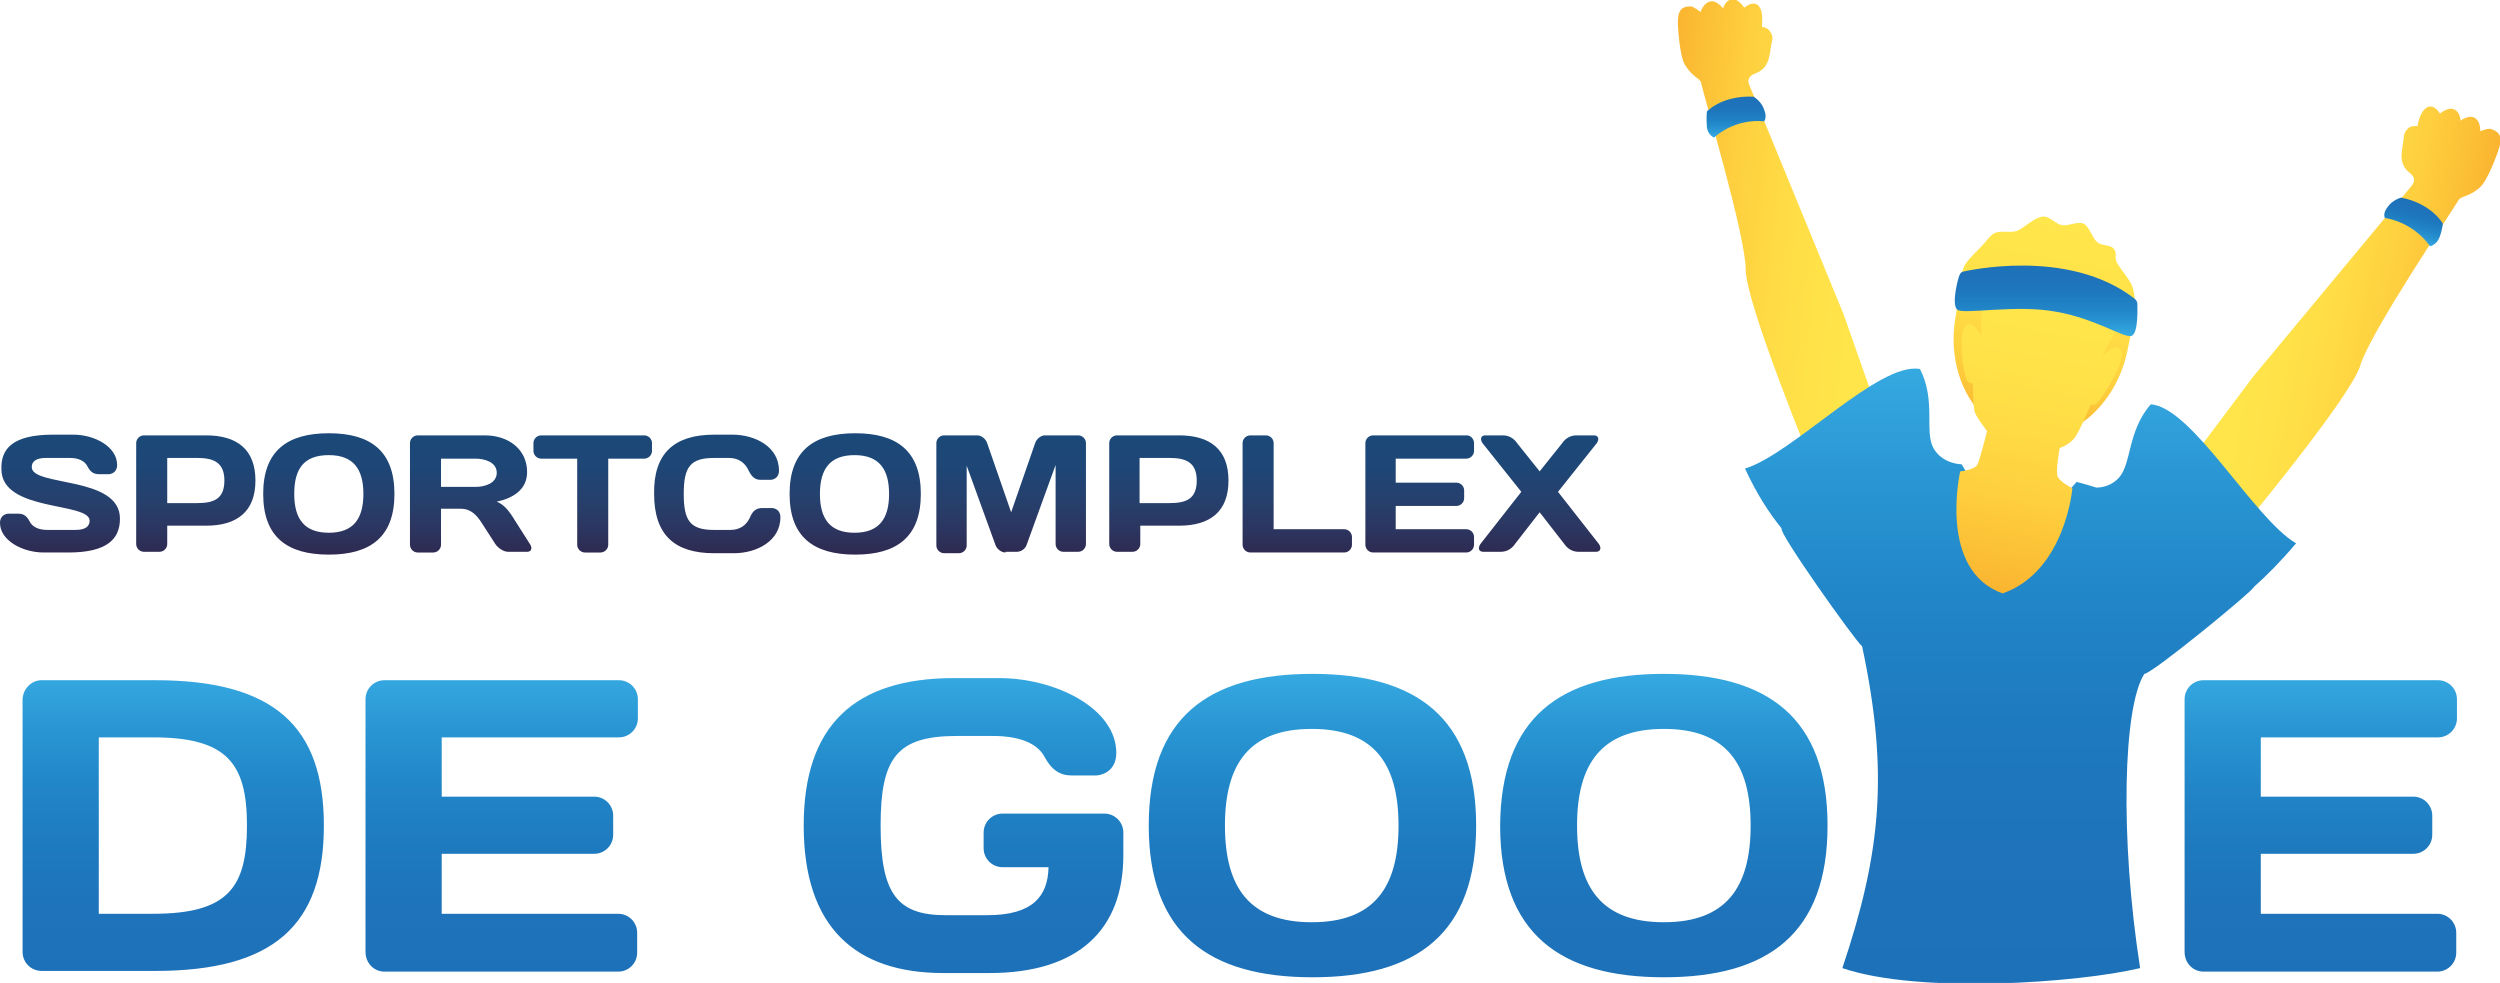 <svg version="1.1" id="Artwork" xmlns="http://www.w3.org/2000/svg" x="0" y="0" viewBox="0 0 354.3 139.3" xml:space="preserve"><style type="text/css">.st0{fill:url(#SVGID_1_)}.st1{fill:url(#SVGID_2_)}.st2{fill:url(#SVGID_3_)}.st3{fill:url(#SVGID_4_)}.st4{fill:url(#SVGID_5_)}.st5{fill:url(#SVGID_6_)}.st6{fill:url(#SVGID_7_)}.st7{fill:url(#SVGID_8_)}.st8{fill:url(#SVGID_9_)}.st9{fill:url(#SVGID_10_)}</style><linearGradient id="SVGID_1_" gradientUnits="userSpaceOnUse" x1="113.42" y1="78.608" x2="113.42" y2="61.383"><stop offset="0" stop-color="#2e2950"/><stop offset=".194" stop-color="#2c355f"/><stop offset=".452" stop-color="#26406d"/><stop offset=".717" stop-color="#1e4676"/><stop offset="1" stop-color="#1b4979"/></linearGradient><path class="st0" d="M7.5 61.6h2.9c3 0 6.2 1.7 6.2 4.3 0 1.1-.9 1.3-1.2 1.3H14c-.7 0-1.2-.3-1.6-1.1-.4-.8-1.3-1.2-2.5-1.2H6.5c-1.4 0-2 .5-2 1.3C4.5 69 17 67.4 17 73.5c0 2.8-1.7 4.8-7.3 4.8H6.2c-3 0-6.2-1.7-6.2-4.2 0-1.1.9-1.3 1.2-1.3h1.4c.7 0 1.2.3 1.6 1.1.4.8 1.3 1.2 2.5 1.2h4c1.4 0 2-.5 2-1.3 0-2.7-12.5-1.2-12.5-7.3-.1-2.9 1.6-4.9 7.3-4.9zm21.7.1c4.4 0 7 2 7 6.4s-2.6 6.4-7 6.4h-5.5v2.6c0 .6-.5 1.1-1.1 1.1h-2.2c-.6 0-1.1-.5-1.1-1.1V62.8c0-.6.5-1.1 1.1-1.1h8.8zM23.7 65v6.3h4.2c2.3 0 3.9-.5 3.9-3.2s-1.7-3.2-3.9-3.2h-4.2zm22.9-3.6c5.9 0 9.3 2.5 9.3 8.6s-3.4 8.6-9.3 8.6-9.3-2.5-9.3-8.6 3.4-8.6 9.3-8.6zM41.7 70c0 3.5 1.4 5.5 4.9 5.5 3.5 0 4.9-2 4.9-5.5s-1.4-5.5-4.9-5.5c-3.6 0-4.9 2-4.9 5.5zm20.8 2.2v5c0 .6-.5 1.1-1.1 1.1h-2.2c-.6 0-1.1-.5-1.1-1.1V62.8c0-.6.5-1.1 1.1-1.1h9.5c3.4 0 6 2 6 5.2 0 2.5-2 3.7-4.3 4.2 1 .4 1.7 1.2 2.6 2.7l2.1 3.3c.4.6.2 1.1-.4 1.1H72c-.6 0-1.4-.5-1.8-1.1l-2-3.1c-.6-.9-1.4-1.9-2.9-1.9h-2.8zm0-7.2v4h4.9c1.3 0 3-.5 3-2s-1.7-2-3-2h-4.9zm28.8-3.3c.6 0 1.1.5 1.1 1.1v1.1c0 .6-.5 1.1-1.1 1.1h-5.1v12.2c0 .6-.5 1.1-1.1 1.1h-2.2c-.6 0-1.1-.5-1.1-1.1V65h-5.1c-.6 0-1.1-.5-1.1-1.1v-1.1c0-.6.5-1.1 1.1-1.1h14.6zm9.9-.1h2.6c3.2 0 6.6 1.7 6.6 5.1 0 1.1-.9 1.3-1.2 1.3h-1.4c-.7 0-1.2-.3-1.7-1.3-.5-1.1-1.4-1.8-2.8-1.8h-2.1c-3.4 0-4.3 1.3-4.3 5.1s.9 5.1 4.3 5.1h2.3c1.4 0 2.3-.7 2.8-1.8.4-1 1-1.3 1.7-1.3h1.4c.3 0 1.2.2 1.2 1.3 0 3.4-3.4 5.1-6.6 5.1h-2.8c-5.6 0-8.5-2.6-8.5-8.4-.1-5.7 2.8-8.4 8.5-8.4zm20-.2c5.9 0 9.3 2.5 9.3 8.6s-3.4 8.6-9.3 8.6-9.3-2.5-9.3-8.6 3.4-8.6 9.3-8.6zm-5 8.6c0 3.5 1.4 5.5 4.9 5.5 3.5 0 4.9-2 4.9-5.5s-1.4-5.5-4.9-5.5c-3.5 0-4.9 2-4.9 5.5zm26.3 8.3c-.6 0-1.2-.5-1.4-1L137 66v11.3c0 .6-.5 1.1-1.1 1.1h-2.1c-.6 0-1.1-.5-1.1-1.1V62.8c0-.6.5-1.1 1.1-1.1h4.7c.6 0 1.2.5 1.4 1.1l3.4 9.8 3.4-9.8c.2-.6.8-1.1 1.4-1.1h4.7c.6 0 1.1.5 1.1 1.1v14.3c0 .6-.5 1.1-1.1 1.1h-2.1c-.6 0-1.1-.5-1.1-1.1V65.9l-4.1 11.3c-.2.6-.8 1-1.4 1h-1.6zm24.6-16.6c4.4 0 7 2 7 6.4s-2.6 6.4-7 6.4h-5.5v2.6c0 .6-.5 1.1-1.1 1.1h-2.2c-.6 0-1.1-.5-1.1-1.1V62.8c0-.6.5-1.1 1.1-1.1h8.8zm-5.6 3.3v6.3h4.2c2.3 0 3.9-.5 3.9-3.2s-1.7-3.2-3.9-3.2h-4.2zm17.9-3.3c.6 0 1.1.5 1.1 1.1V75h10c.6 0 1.1.5 1.1 1.1v1.1c0 .6-.5 1.1-1.1 1.1h-13.3c-.6 0-1.1-.5-1.1-1.1V62.8c0-.6.5-1.1 1.1-1.1h2.2zm29.5 1.1v1.1c0 .6-.5 1.1-1.1 1.1h-10v3.4h8.6c.6 0 1.1.5 1.1 1.1v1.1c0 .6-.5 1.1-1.1 1.1h-8.6V75h10c.6 0 1.1.5 1.1 1.1v1.1c0 .6-.5 1.1-1.1 1.1h-13.2c-.6 0-1.1-.5-1.1-1.1V62.8c0-.6.5-1.1 1.1-1.1h13.3c.5 0 1 .5 1 1.1zm9.3 4l3.2-4c.4-.6 1.1-1.1 2-1.1h2.5c.6 0 .8.5.4 1.1l-5.5 6.9 5.8 7.4c.4.6.2 1.1-.4 1.1h-2.5c-.9 0-1.6-.5-2-1.1l-3.5-4.5-3.5 4.5c-.4.6-1.1 1.1-2 1.1h-2.5c-.6 0-.8-.5-.4-1.1l5.8-7.4-5.5-6.9c-.4-.6-.2-1.1.4-1.1h2.5c.9 0 1.6.5 2 1.1l3.2 4z"/><linearGradient id="SVGID_2_" gradientUnits="userSpaceOnUse" x1="175.703" y1="95.512" x2="175.703" y2="138.564"><stop offset="0" stop-color="#36a9e1"/><stop offset=".168" stop-color="#2a97d4"/><stop offset=".367" stop-color="#2186c8"/><stop offset=".57" stop-color="#1e7abf"/><stop offset=".778" stop-color="#1e73ba"/><stop offset="1" stop-color="#1d71b8"/></linearGradient><path class="st1" d="M22 96.4c16.8 0 23.9 6.5 23.9 20.6 0 14.1-7.1 20.6-23.9 20.6H5.9c-1.5 0-2.7-1.2-2.7-2.7V99.2c0-1.5 1.2-2.8 2.7-2.8H22zm-8 8.1v25h7.7c10.6 0 13.3-3.7 13.3-12.5s-2.8-12.5-13.3-12.5H14zm76.4-5.4v2.7c0 1.5-1.2 2.7-2.7 2.7H62.6v8.4h21.6c1.5 0 2.7 1.2 2.7 2.7v2.7c0 1.5-1.2 2.7-2.7 2.7H62.6v8.5h25c1.5 0 2.7 1.2 2.7 2.7v2.8c0 1.5-1.2 2.7-2.7 2.7H54.5c-1.5 0-2.7-1.2-2.7-2.8V99.1c0-1.5 1.2-2.7 2.7-2.7h33.2c1.5 0 2.7 1.2 2.7 2.7zm51.7 23.8c-1.5 0-2.7-1.2-2.7-2.7V118c0-1.5 1.2-2.7 2.7-2.7h14.4c1.5 0 2.7 1.2 2.7 2.7v3.2c0 10.6-6.4 16.7-19 16.7h-6.5c-12.5 0-19.8-6.5-19.8-20.9 0-14.3 7.3-20.9 21.3-20.9h6.4c8 0 16.6 4.3 16.6 10.6 0 2.7-2.2 3.2-2.9 3.2h-3.4c-1.7 0-2.9-.8-3.9-2.7-1.1-2-3.8-2.9-7.3-2.9h-5.1c-8.5 0-10.8 3.1-10.8 12.7s2.3 12.7 9.2 12.7h5.9c6.5 0 8.6-2.7 8.7-6.8h-6.5zM186 95.5c14.7 0 23.2 6.2 23.2 21.5s-8.4 21.5-23.2 21.5c-14.7 0-23.2-6.2-23.2-21.5s8.4-21.5 23.2-21.5zM173.6 117c0 8.8 3.5 13.7 12.3 13.7s12.3-4.9 12.3-13.7c0-8.8-3.5-13.7-12.3-13.7s-12.3 4.9-12.3 13.7zm62.2-21.5c14.7 0 23.2 6.2 23.2 21.5s-8.4 21.5-23.2 21.5c-14.7 0-23.2-6.2-23.2-21.5.1-15.3 8.5-21.5 23.2-21.5zM223.5 117c0 8.8 3.5 13.7 12.3 13.7s12.3-4.9 12.3-13.7c0-8.8-3.5-13.7-12.3-13.7s-12.3 4.9-12.3 13.7zm124.7-17.9v2.7c0 1.5-1.2 2.7-2.7 2.7h-25.1v8.4H342c1.5 0 2.7 1.2 2.7 2.7v2.7c0 1.5-1.2 2.7-2.7 2.7h-21.6v8.5h25c1.5 0 2.7 1.2 2.7 2.7v2.8c0 1.5-1.2 2.7-2.7 2.7h-33.1c-1.5 0-2.7-1.2-2.7-2.8V99.1c0-1.5 1.2-2.7 2.7-2.7h33.2c1.5 0 2.7 1.2 2.7 2.7z"/><linearGradient id="SVGID_3_" gradientUnits="userSpaceOnUse" x1="-9.657" y1="9.611" x2="25.382" y2="9.611" gradientTransform="rotate(6.355 -83.835 2218.926)"><stop offset="0" stop-color="#fab430"/><stop offset=".075" stop-color="#fbbc34"/><stop offset=".296" stop-color="#fecf3e"/><stop offset=".522" stop-color="#ffdc45"/><stop offset=".753" stop-color="#ffe349"/><stop offset="1" stop-color="#ffe64b"/></linearGradient><path class="st2" d="M266.6 59.7l-5.3-15.1L247.9 12s-.6-1.1.9-1.6c2.3-.9 1.9-3.1 2.4-4.9 0 0 0-1.5-1.5-1.7.1-1.1.1-2.4-.5-3-.8-.8-2 .3-2 .3s-.8-1.3-1.7-1.2c-1 .1-1.3 1.3-1.3 1.3s-.9-1.2-1.8-1c-1 .2-1.4 1.5-1.4 1.5s-1-.8-1.4-.8c-1.4 0-1.9.7-1.8 2.7 0 0 .2 4.3 1 5.6 1.1 1.8 2.2 1.9 2.3 2.6.3 1.6 6.3 21.6 6.3 26.4 0 4.8 9.6 28.1 9.6 28.1"/><linearGradient id="SVGID_4_" gradientUnits="userSpaceOnUse" x1="122.694" y1="16.506" x2="157.733" y2="16.506" gradientTransform="scale(-1 1) rotate(-10.982 54.796 2484.906)"><stop offset="0" stop-color="#fab430"/><stop offset=".075" stop-color="#fbbc34"/><stop offset=".296" stop-color="#fecf3e"/><stop offset=".522" stop-color="#ffdc45"/><stop offset=".753" stop-color="#ffe349"/><stop offset="1" stop-color="#ffe64b"/></linearGradient><path class="st3" d="M309.7 66.2l9.6-12.8 22.5-27.1s.9-.9-.3-1.8c-1.9-1.5-.9-3.5-.8-5.4 0 0 .4-1.5 1.9-1.2.2-1.1.6-2.3 1.4-2.7 1-.5 1.8.9 1.8.9s1.1-1 2-.6c.9.4.9 1.6.9 1.6s1.2-.9 2-.4c.9.5.8 1.9.8 1.9s1.2-.5 1.6-.3c1.3.5 1.6 1.2.9 3.2 0 0-1.4 4.1-2.6 5.1-1.6 1.4-2.6 1.1-3 1.8-.8 1.4-12.5 18.7-13.9 23.4-1.4 4.6-17.5 23.9-17.5 23.9"/><linearGradient id="SVGID_5_" gradientUnits="userSpaceOnUse" x1="283.137" y1="52.831" x2="289.229" y2="139.659" gradientTransform="rotate(4.014 292.556 98.666)"><stop offset="0" stop-color="#36a9e1"/><stop offset=".168" stop-color="#2a97d4"/><stop offset=".367" stop-color="#2186c8"/><stop offset=".57" stop-color="#1e7abf"/><stop offset=".778" stop-color="#1e73ba"/><stop offset="1" stop-color="#1d71b8"/></linearGradient><path class="st4" d="M325.4 77c-6-3.5-14.7-19.3-20.6-19.7-3.3 3.8-2.7 8.4-4.5 10.4-1 1.1-2.3 1.4-3.2 1.4-1.6-.5-2.8-.8-2.8-.8l-9 10.1-5.8-11.1h-.6l-.9-1.5s-2.7 0-4-2.3c-1.3-2.4.4-6.7-1.9-11.2-5.8-1.1-18.1 12.1-24.8 14.1 1.7 3.7 3.5 6.4 5.2 8.5-.6.4 10.4 15.9 11.4 16.7 3.8 17.9 2.7 29.2-2.8 45.6 10.8 3.7 33.4 2.1 42.2 0-2.9-18.5-2.4-37.1.6-41.7 1.1 0 15.7-12 15.5-12.3 1.8-1.6 3.8-3.6 6-6.2z"/><linearGradient id="SVGID_6_" gradientUnits="userSpaceOnUse" x1="517.97" y1="31.361" x2="517.97" y2=".094" gradientTransform="matrix(-.983 -.184 -.184 .983 801.46 126.188)"><stop offset="0" stop-color="#fab430"/><stop offset=".075" stop-color="#fbbc34"/><stop offset=".296" stop-color="#fecf3e"/><stop offset=".522" stop-color="#ffdc45"/><stop offset=".753" stop-color="#ffe349"/><stop offset="1" stop-color="#ffe64b"/></linearGradient><path class="st5" d="M301.6 49.2c-1.5 8.3-8.3 14-15 12.7-6.7-1.3-11-9-9.4-17.3.4-2.2.3-5.3 1.3-7.1.6-1 2-2.2 2.7-3 .5-.6.6-.8 1.2-1.3.9-.7 2.5-.1 3.5-.5 1.1-.5 2.4-1.9 3.6-2 1-.1 1.7 1 2.7 1.2.9.2 2.2-.6 3.1-.2.8.4 1.2 2 1.9 2.6.6.6 1.9.3 2.4 1s0 1.1.4 1.9c.4.8 1.9 2.5 2.2 3.4.8 2.6.1 5.2-.6 8.6z"/><linearGradient id="SVGID_7_" gradientUnits="userSpaceOnUse" x1="47.541" y1="52.525" x2="47.541" y2="6.337" gradientTransform="rotate(10.579 -4.686 1338.128) scale(1)"><stop offset="0" stop-color="#fab430"/><stop offset=".075" stop-color="#fbbc34"/><stop offset=".296" stop-color="#fecf3e"/><stop offset=".522" stop-color="#ffdc45"/><stop offset=".753" stop-color="#ffe349"/><stop offset="1" stop-color="#ffe64b"/></linearGradient><path class="st6" d="M277.8 66.8s2-.2 2.4-.9c.4-.7 1.4-4.8 1.4-4.8s-1.5-2-1.7-2.6c-.3-.6-.3-4.2-.3-4.2s-.5.2-.9-.5c-.4-.8-1.2-5.9-.3-7.4.9-1.5 2.4 1.1 2.4 1.1s-.1-3.8.1-5.3 4-4.4 4-4.4 2.3 1 4.3 1.7c.2.1.4.1.6.2.1 0 .1-.6.3-.5.2.1.5.8.6.8.3.1.5-1.2.8-1.1.1 0 .2 1.4.4 1.4.1 0 1-.6 1.2-.6.2 0-.4.6-.2.6h.6c2.5 0 5.9-.2 5.9-.2s1.4 4.8.7 6.2c-.7 1.4-2.2 4.2-2.2 4.2s2-2.2 2.7-.8c.7 1.4-2.4 6.4-3.4 7.4-.5.5-.9.2-.9.2s-1.6 4-2.4 4.9c-.8.9-2 1.3-2 1.3s-.6 3.2-.3 4c.3.8 2.1 1.7 2.1 1.7s-1 11.8-9.9 14.9c-9.2-3.3-6-17.3-6-17.3z"/><linearGradient id="SVGID_8_" gradientUnits="userSpaceOnUse" x1="289.951" y1="47.49" x2="289.951" y2="37.603"><stop offset="0" stop-color="#36a9e1"/><stop offset=".168" stop-color="#2a97d4"/><stop offset=".367" stop-color="#2186c8"/><stop offset=".57" stop-color="#1e7abf"/><stop offset=".778" stop-color="#1e73ba"/><stop offset="1" stop-color="#1d71b8"/></linearGradient><path class="st7" d="M278.2 38.5s14.9-3.6 24.4 3.9c0 0 .3.3.3.6s.2 4.2-.8 4.6c-1 .4-5-2.4-10.6-3.4-5.6-1.1-13.2.4-14.1-.3-.9-.7.1-4.5.3-4.9.2-.5.5-.5.5-.5z"/><linearGradient id="SVGID_9_" gradientUnits="userSpaceOnUse" x1="246.058" y1="19.422" x2="246.058" y2="13.71"><stop offset="0" stop-color="#36a9e1"/><stop offset=".168" stop-color="#2a97d4"/><stop offset=".367" stop-color="#2186c8"/><stop offset=".57" stop-color="#1e7abf"/><stop offset=".778" stop-color="#1e73ba"/><stop offset="1" stop-color="#1d71b8"/></linearGradient><path class="st8" d="M241.9 15.8s2.1-2.3 6.6-2.1c0 0 1.1.6 1.5 1.8.5 1.2 0 1.7 0 1.7s-3.8-.6-7.1 2.3c0 0-.9-.4-1-1.5-.1-1.2 0-2.2 0-2.2z"/><linearGradient id="SVGID_10_" gradientUnits="userSpaceOnUse" x1="575.657" y1="84.273" x2="575.657" y2="78.561" gradientTransform="scale(-1 1) rotate(-14.247 -83.255 3727.736)"><stop offset="0" stop-color="#36a9e1"/><stop offset=".168" stop-color="#2a97d4"/><stop offset=".367" stop-color="#2186c8"/><stop offset=".57" stop-color="#1e7abf"/><stop offset=".778" stop-color="#1e73ba"/><stop offset="1" stop-color="#1d71b8"/></linearGradient><path class="st9" d="M346.2 31.7s-1.5-2.8-5.9-3.7c0 0-1.2.3-1.9 1.3-.8 1-.4 1.6-.4 1.6s3.8.4 6.4 4c0 0 .9-.2 1.3-1.2s.5-2 .5-2z"/></svg>